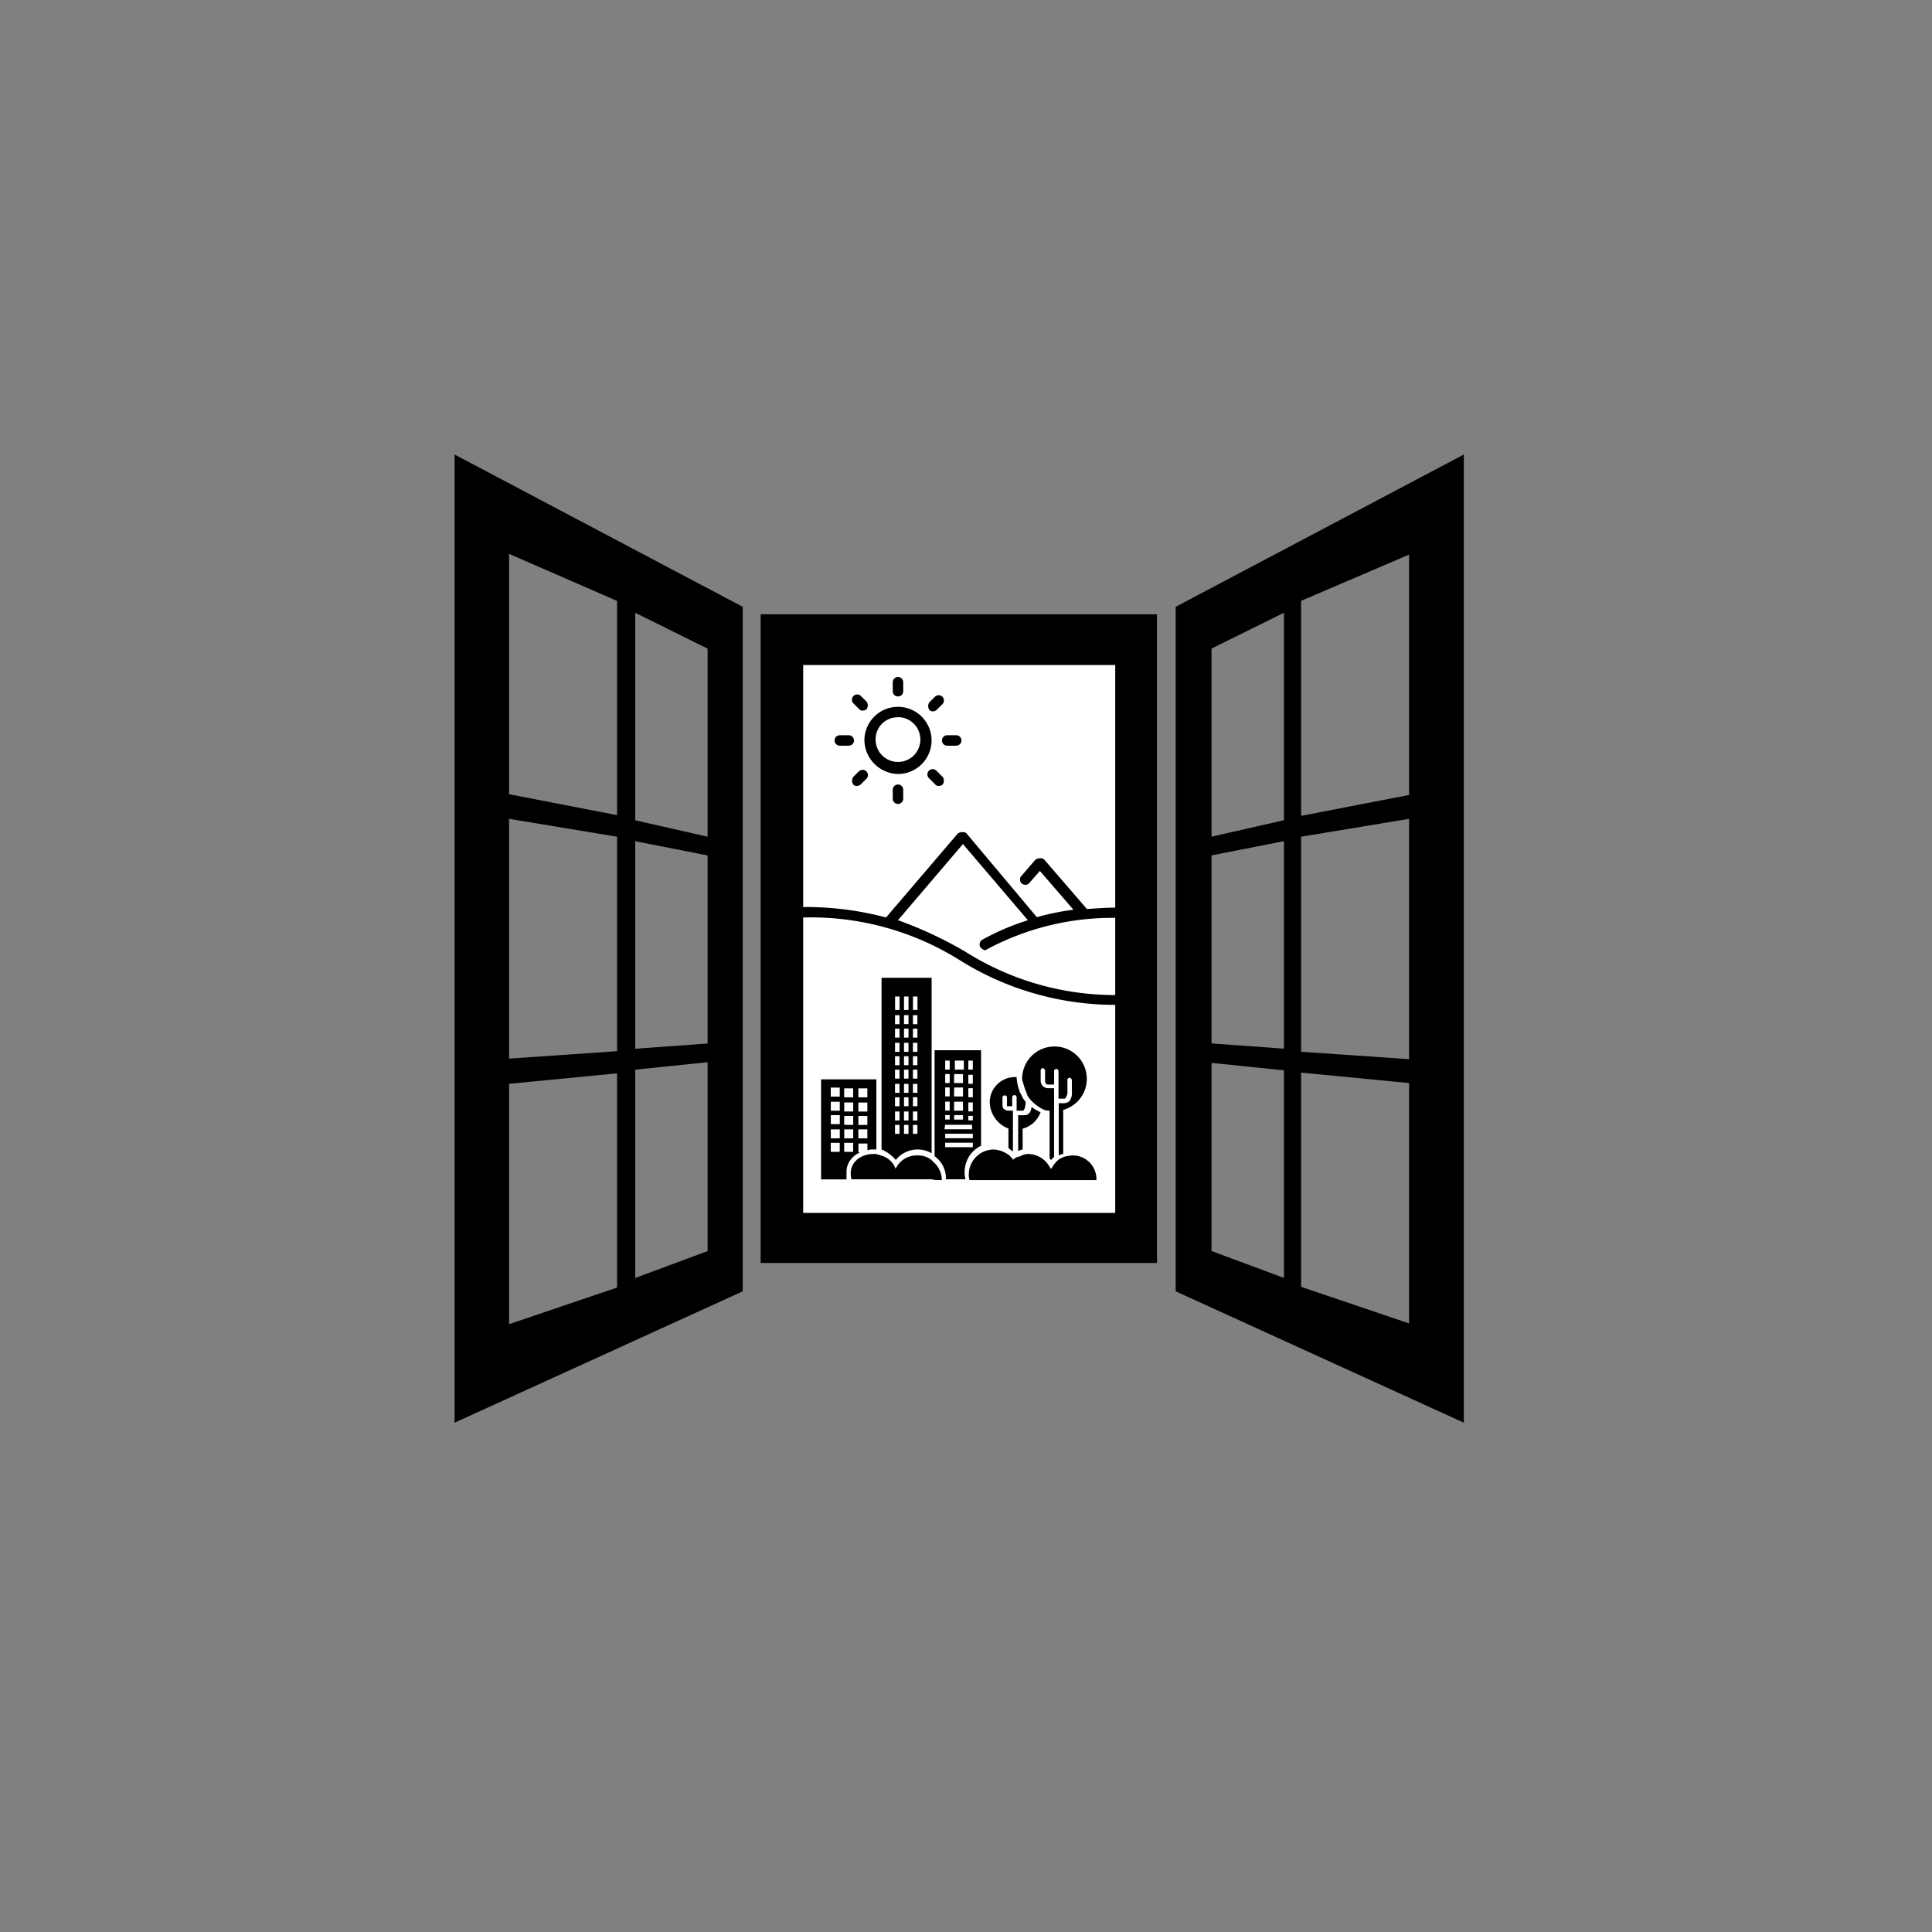 <svg xmlns="http://www.w3.org/2000/svg" viewBox="0 0 34 34">
  <rect x="0" y="0" width="34" height="34" fill="#808080" stroke="none"/>
  <defs>
    <style>
      .cls-1 {
        fill: rgba(255,255,255,0);
      }

      .cls-2 {
        fill: #fff;
      }
    </style>
  </defs>
  <g id="Group_2906" data-name="Group 2906" transform="translate(23304 20558)">
    <rect id="Rectangle_2424" data-name="Rectangle 2424" class="cls-1" width="34" height="34" transform="translate(-23304 -20558)"/>
    <g id="detalle-inmueble" transform="translate(-23328.4 -20587.301)">
      <g id="Group_2543" data-name="Group 2543" transform="translate(32.4 37.3)">
        <g id="Group_2542" data-name="Group 2542">
          <rect id="Rectangle_2209" data-name="Rectangle 2209" width="6.975" height="11.416" transform="translate(5.386 2.811)"/>
          <path id="Path_3578" data-name="Path 3578" d="M129,51.842v.184l5.071,2.312V37.3L129,39.98Zm2.207-11.967,1.9-.814v4.23l-1.9.368Zm0,4.151,1.9-.315v4.23l-1.9-.131Zm0,4.151,1.9.184v4.23l-1.9-.644Zm-1.576-7.462,1.274-.631v3.652l-1.274.289Zm0,3.639,1.274-.25v3.652l-1.274-.092Zm0,3.652,1.274.131V51.79l-1.274-.473Z" transform="translate(-116.31 -37.3)"/>
          <path id="Path_3579" data-name="Path 3579" d="M32.4,54.338l5.071-2.312V39.98L32.4,37.3Zm3.179-14.253,1.274.631v3.31l-1.274-.289Zm0,4.02,1.274.25v3.31l-1.274.092Zm0,4.02,1.274-.131v3.324l-1.274.473Zm-2.22-9.077,1.9.828v3.77l-1.9-.368Zm0,4.663,1.9.315V47.8l-1.9.131Zm0,4.663,1.9-.184v3.77l-1.9.644Z" transform="translate(-32.4 -37.3)"/>
        </g>
      </g>
      <rect id="Rectangle_2210" data-name="Rectangle 2210" class="cls-2" width="5.491" height="9.642" transform="translate(38.535 41.004)"/>
      <g id="Group_2545" data-name="Group 2545" transform="translate(38.85 46.509)">
        <g id="Group_2544" data-name="Group 2544">
          <path id="Path_3580" data-name="Path 3580" d="M108,124.845h-.1v.631a.187.187,0,0,1,.079-.026v-.368a.463.463,0,0,0,.315-.289.981.981,0,0,1-.158-.092C108.123,124.779,108.1,124.845,108,124.845Z" transform="translate(-104.432 -122.427)"/>
          <path id="Path_3581" data-name="Path 3581" d="M104.428,121.606v.342c.026.026.053.039.079.066v-.723h-.092c-.026,0-.053-.026-.066-.026a.111.111,0,0,1-.026-.079v-.131a.04.04,0,0,1,.079,0v.158h.092v-.171c.013-.013.026-.026.039-.026a.042.042,0,0,1,.039.039v.236h.105c.039,0,.053-.105.053-.131v-.026a.437.437,0,0,1-.079-.131c-.013-.026-.026-.026-.026-.053a.768.768,0,0,1-.053-.25h-.026a.443.443,0,0,0-.447.447.509.509,0,0,0,.329.459Z" transform="translate(-101.131 -118.953)"/>
          <path id="Path_3582" data-name="Path 3582" d="M89.85,110.605a.493.493,0,0,1,.631-.118V107.4H89.6v3.021a.686.686,0,0,1,.25.184Zm-.013-.617h.079v.158h-.079Zm0-.236h.079v.158h-.079Zm0-.25h.079v.158h-.079Zm0-.236h.079v.158h-.079Zm0-.25h.079v.158h-.079Zm0-.236h.079v.158h-.079Zm0-.236h.079v.158h-.079Zm0-.25h.079v.158h-.079Zm0-.236h.079v.158h-.079Zm.394.158h-.079v-.158h.079Zm0,.236h-.079v-.158h.079Zm0,.25h-.079v-.158h.079Zm0,.236h-.079v-.158h.079Zm0,.236h-.079v-.158h.079Zm0,.25h-.079v-.158h.079Zm0,.236h-.079v-.16h.079Zm0,.25h-.079v-.158h.079Zm0,.236h-.079v-.158h.079Zm-.236-.158h.079v.158h-.079Zm0-.236h.079v.158h-.079Zm0-.25h.079v.158h-.079Zm0-.236h.079v.158h-.079Zm0-.25h.079v.158h-.079Zm0-.236h.079v.158h-.079Zm0-.236h.079v.158h-.079Zm0-.25h.079v.158h-.079Zm.079-.079h-.079v-.158h.079Zm.158-.486v.236h-.079v-.236Zm-.158,0v.236h-.079v-.236Zm-.236,0h.079v.236h-.079Z" transform="translate(-88.536 -107.4)"/>
          <path id="Path_3583" data-name="Path 3583" d="M81.947,122.642a.357.357,0,0,1,.131-.289.275.275,0,0,1,.079-.053.046.046,0,0,0,.026-.013h-.026v-.158h.158v.118a.289.289,0,0,1,.105-.013h.053V121H81.5v1.76h.447v-.118Zm-.276-.762h.158v.158h-.158Zm0-.25h.158v.158h-.158Zm0-.236h.158v.158h-.158Zm.394.171h-.158v-.158h.158Zm0,.236h-.158v-.158h.158Zm-.158.079h.158v.158h-.158Zm.407.158h-.158v-.158h.158Zm0-.236h-.158v-.158h.158Zm0-.236h-.158v-.158h.158Zm0-.25h-.158v-.158h.158Zm-.25,0h-.158v-.158h.158Zm-.394-.171h.158v.158H81.67Zm0,.972h.158v.158H81.67Zm.236,0h.158v.158h-.158Z" transform="translate(-81.5 -119.213)"/>
          <path id="Path_3584" data-name="Path 3584" d="M96.9,119.346v.026h.342v-.013a.326.326,0,0,1-.013-.118.513.513,0,0,1,.289-.46V117.1H96.7v1.865a.479.479,0,0,1,.2.381Zm.473-1.012h-.079v-.079h.079Zm-.328-.092H97.2v.079h-.158Zm0-.236H97.2v.158h-.158Zm0-.25H97.2v.158h-.158Zm0-.236H97.2v.158h-.158Zm.328.171h-.079v-.158h.079Zm0,.236h-.079v-.158h.079Zm0,.25h-.079v-.158h.079Zm0-.736h-.079v-.158h.079Zm-.158,0h-.158v-.158h.158Zm-.328-.158h.079v.158h-.079Zm0,.236h.079v.158h-.079Zm0,.236h.079v.158h-.079Zm0,.25h.079v.158h-.079Zm0,.236h.079v.079h-.079Zm0,.171h.473v.079h-.486Zm0,.158h.486v.079h-.486Zm0,.158h.486v.079h-.486Z" transform="translate(-94.703 -115.826)"/>
          <path id="Path_3585" data-name="Path 3585" d="M108.492,117.454a.728.728,0,0,0,.079.105.844.844,0,0,0,.171.131.265.265,0,0,0,.145.039v.841l.026.026.053-.053v-1.209h-.105a.131.131,0,0,1-.131-.131v-.184a.042.042,0,0,1,.039-.039.059.059,0,0,1,.039.039v.184c0,.013,0,.066.053.066h.105v-.25c.013-.013.026-.026.039-.026a.042.042,0,0,1,.039.039v.486h.092c.026,0,.026,0,.039-.026a.158.158,0,0,0,.026-.105v-.2a.042.042,0,0,1,.039-.039.059.059,0,0,1,.039.039v.2a.25.25,0,0,1-.039.171.149.149,0,0,1-.1.039h-.092v.92a.187.187,0,0,1,.079-.026v-.775a.569.569,0,1,0-.723-.552v.013a1.7,1.7,0,0,0,.093.277Z" transform="translate(-104.866 -115.391)"/>
          <path id="Path_3586" data-name="Path 3586" d="M87,131.46h.1a.424.424,0,0,0-.105-.276l-.079-.079a.367.367,0,0,0-.236-.079.407.407,0,0,0-.394.236.367.367,0,0,0-.263-.236c-.026-.013-.053-.013-.079-.026h-.053a.463.463,0,0,0-.276.092l-.039.039a.309.309,0,0,0-.079.223.346.346,0,0,0,.013.092h1.406l.079.013Z" transform="translate(-84.975 -127.9)"/>
          <path id="Path_3587" data-name="Path 3587" d="M103.139,130.505a.665.665,0,0,0-.171.026l-.079.039a.445.445,0,0,0-.079.079c-.026.026-.039.066-.066.092-.013-.013-.013-.026-.026-.039a.437.437,0,0,0-.381-.223.247.247,0,0,0-.105.026.187.187,0,0,1-.079.026.275.275,0,0,0-.079.053v-.013c-.026-.026-.053-.066-.079-.079a.489.489,0,0,0-.263-.092.442.442,0,0,0-.434.447.347.347,0,0,0,.013.092h2.233a.416.416,0,0,0-.4-.434Z" transform="translate(-98.699 -127.379)"/>
        </g>
      </g>
      <g id="Group_2546" data-name="Group 2546" transform="translate(38.456 41.215)">
        <path id="Path_3588" data-name="Path 3588" d="M84.188,90.764A4.935,4.935,0,0,1,81.429,90a7.078,7.078,0,0,0-1.182-.552l1.143-1.34,1.143,1.34a4.454,4.454,0,0,0-.8.342.1.1,0,0,0-.039.131c.026.026.053.053.079.053a.048.048,0,0,0,.039-.013,4.673,4.673,0,0,1,2.351-.552.092.092,0,1,0,0-.184c-.21,0-.394.013-.591.026l-.749-.867c-.026-.026-.039-.026-.079-.026a.141.141,0,0,0-.079.026l-.25.289a.093.093,0,0,0,.145.118l.184-.21.591.683a4.278,4.278,0,0,0-.644.131l-1.235-1.471c-.026-.026-.039-.026-.079-.026a.141.141,0,0,0-.079.026L80.037,89.4a5.531,5.531,0,0,0-1.445-.184.092.092,0,0,0,0,.184,4.935,4.935,0,0,1,2.759.762,5.16,5.16,0,0,0,2.837.775.09.09,0,0,0,.092-.092C84.293,90.8,84.241,90.764,84.188,90.764Z" transform="translate(-78.5 -85.168)"/>
        <path id="Path_3589" data-name="Path 3589" d="M87.891,72.282a.591.591,0,1,0-.591-.591A.606.606,0,0,0,87.891,72.282Zm0-1a.394.394,0,1,1-.394.394.387.387,0,0,1,.394-.392Z" transform="translate(-86.144 -70.575)"/>
        <path id="Path_3590" data-name="Path 3590" d="M91.192,67.442a.09.09,0,0,0,.092-.092v-.158a.092.092,0,0,0-.184,0v.158a.09.09,0,0,0,.092.092Z" transform="translate(-89.445 -67.1)"/>
        <path id="Path_3591" data-name="Path 3591" d="M85.775,69.706a.072.072,0,0,0,.066.026.1.1,0,0,0,.066-.026.119.119,0,0,0,0-.131L85.8,69.47a.093.093,0,0,0-.131.131Z" transform="translate(-84.711 -69.141)"/>
        <path id="Path_3592" data-name="Path 3592" d="M83.392,75.084h.158a.092.092,0,0,0,0-.184h-.158a.092.092,0,1,0,0,.184Z" transform="translate(-82.669 -73.875)"/>
        <path id="Path_3593" data-name="Path 3593" d="M85.775,79.57l-.105.105a.119.119,0,0,0,0,.131.072.072,0,0,0,.066.026.1.1,0,0,0,.066-.026l.105-.105a.093.093,0,0,0-.131-.131Z" transform="translate(-84.711 -77.915)"/>
        <path id="Path_3594" data-name="Path 3594" d="M91.1,81.592v.158a.092.092,0,1,0,.184,0v-.158a.092.092,0,0,0-.184,0Z" transform="translate(-89.445 -79.608)"/>
        <path id="Path_3595" data-name="Path 3595" d="M96,79.57a.093.093,0,1,0-.131.131l.105.105a.072.072,0,0,0,.066.026.1.1,0,0,0,.066-.026.119.119,0,0,0,0-.131Z" transform="translate(-93.571 -77.915)"/>
        <path id="Path_3596" data-name="Path 3596" d="M97.7,74.992a.09.09,0,0,0,.092.092h.158a.092.092,0,0,0,0-.184h-.158a.09.09,0,0,0-.092.092Z" transform="translate(-95.178 -73.875)"/>
        <path id="Path_3597" data-name="Path 3597" d="M95.935,69.832A.1.1,0,0,0,96,69.806l.105-.105a.093.093,0,0,0-.131-.131l-.105.105a.119.119,0,0,0,0,.131A.077.077,0,0,0,95.935,69.832Z" transform="translate(-93.571 -69.228)"/>
      </g>
    </g>
  </g>
</svg>
